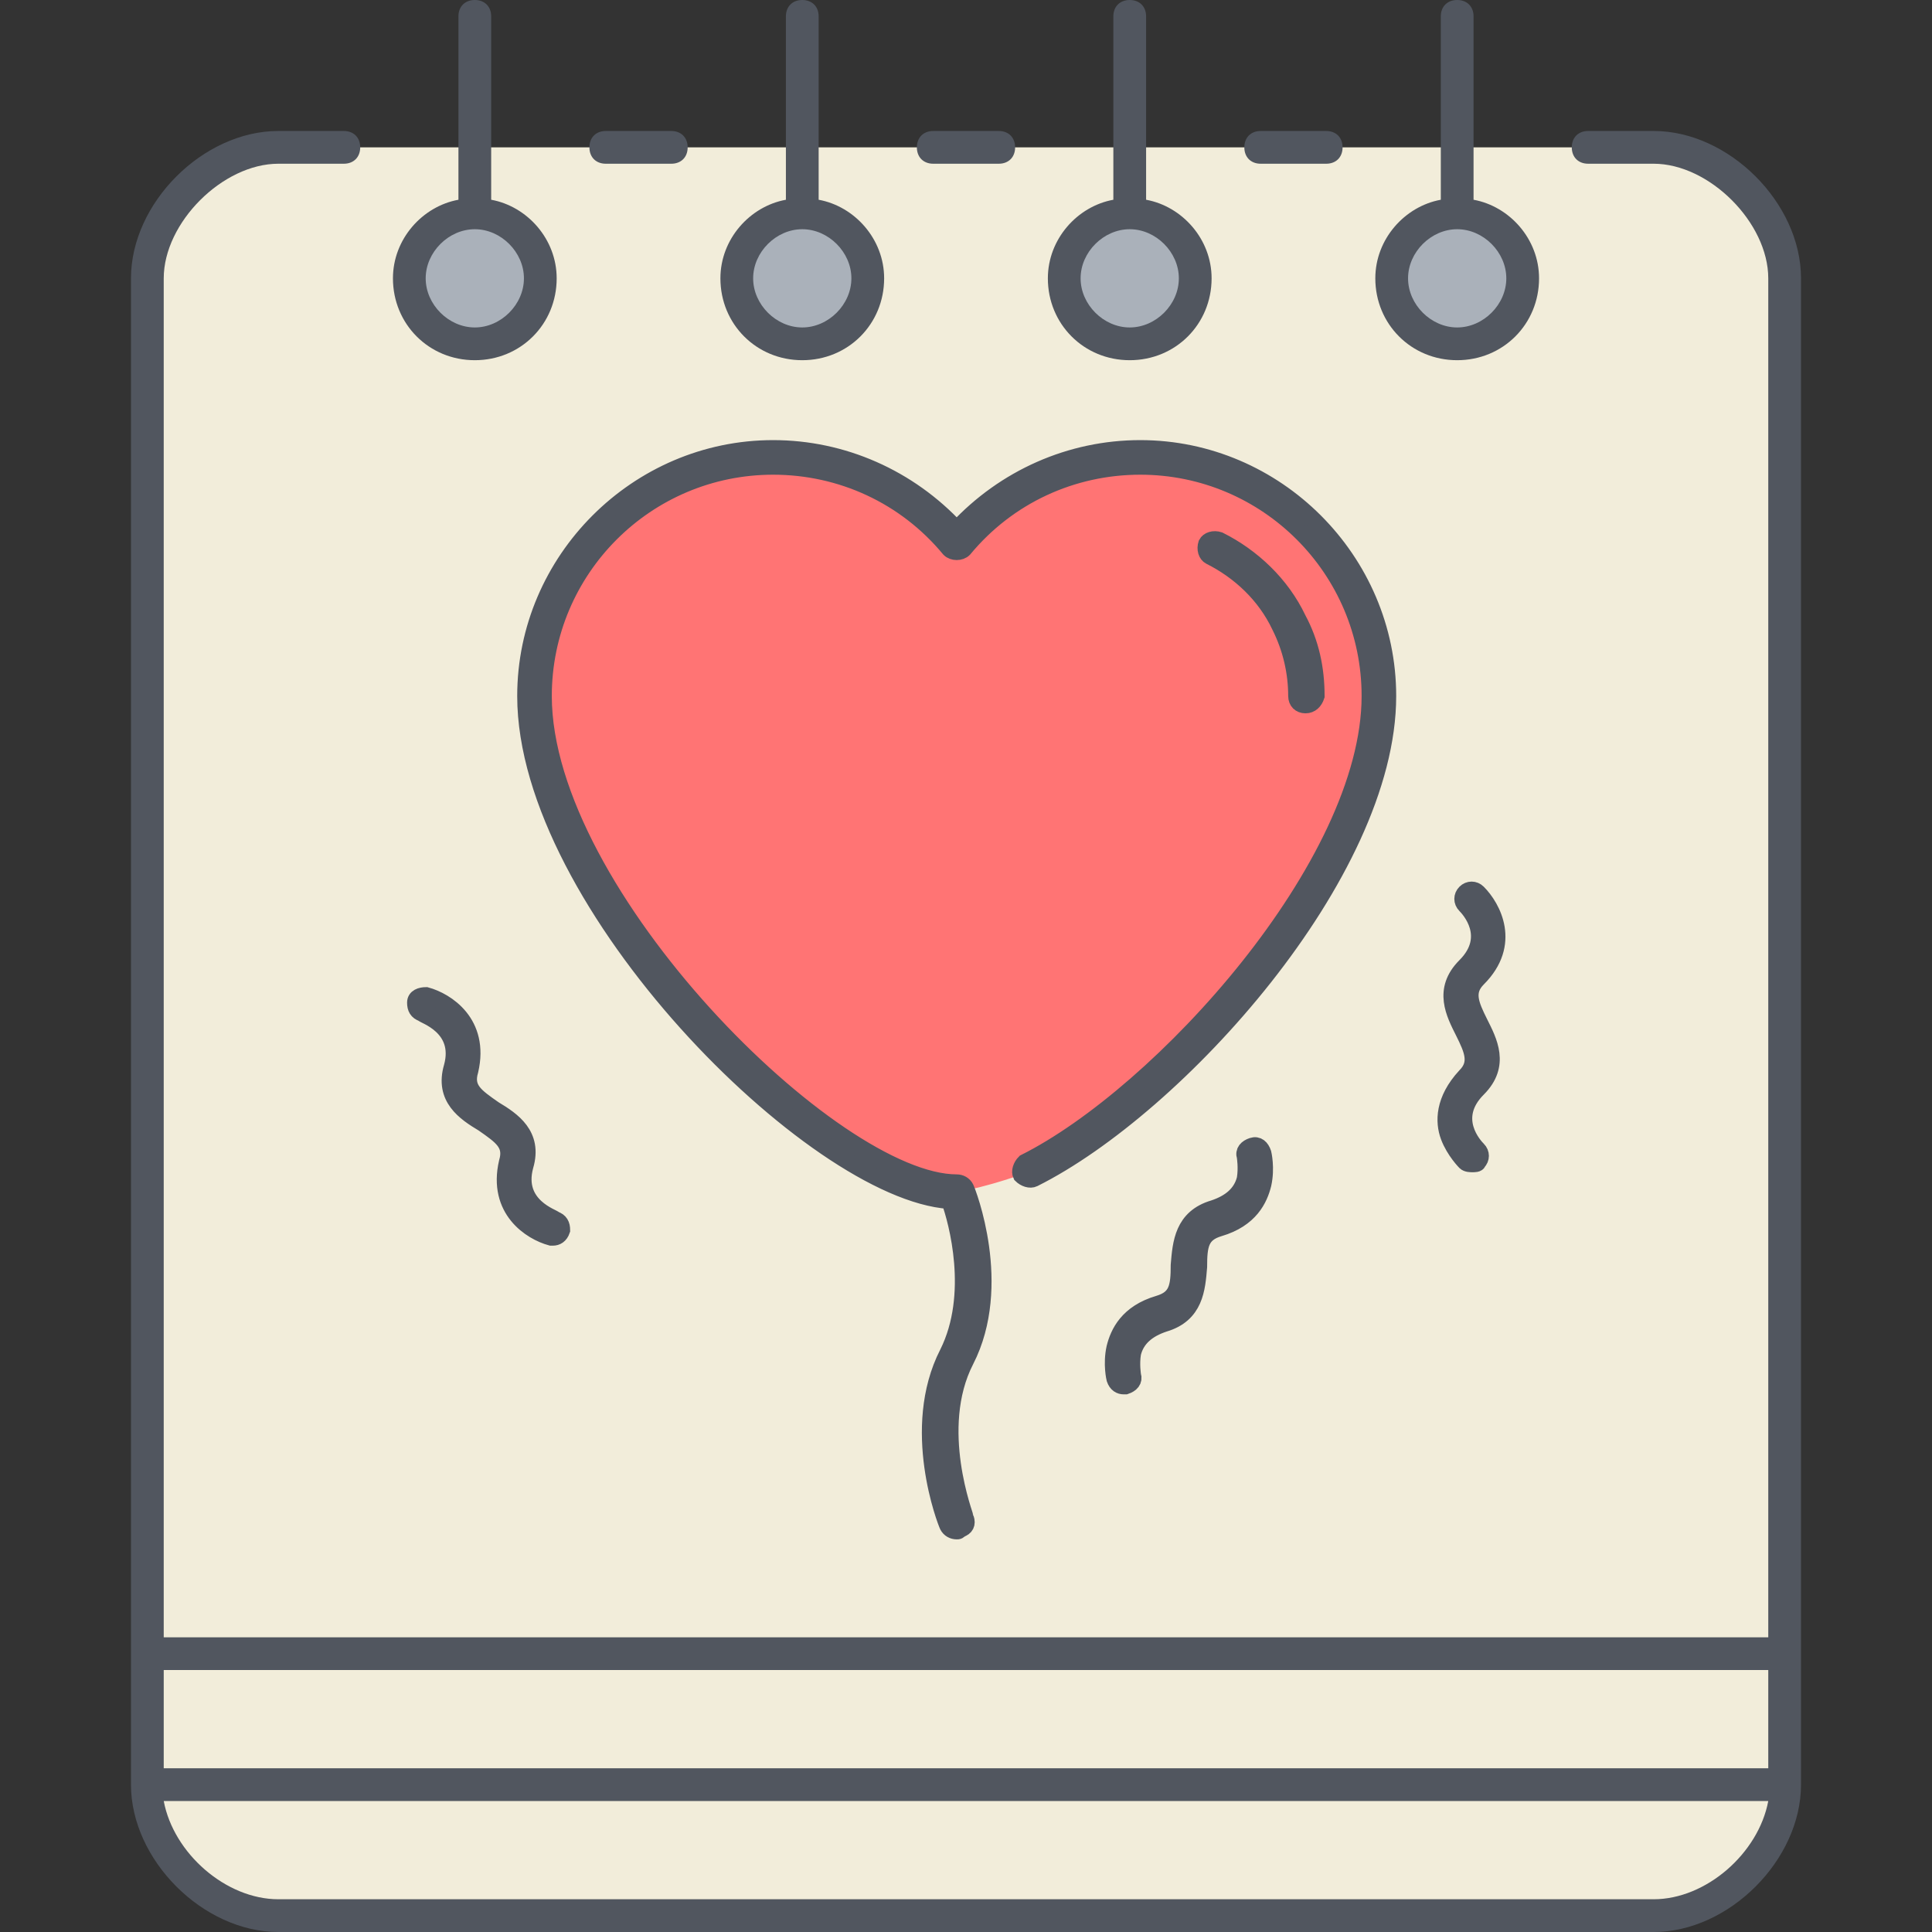 <?xml version="1.0" encoding="UTF-8"?> <!-- Generator: Adobe Illustrator 16.0.0, SVG Export Plug-In . SVG Version: 6.00 Build 0) --> <svg xmlns="http://www.w3.org/2000/svg" xmlns:xlink="http://www.w3.org/1999/xlink" version="1.1" id="Layer_1" x="0px" y="0px" width="595.281px" height="595.281px" viewBox="0 0 595.281 595.281" xml:space="preserve"><rect x="0" y="0" width="595.281" height="595.281" fill="#333333" stroke="none"/> <g transform="translate(5 5)"> <path fill="#F2EDDA" d="M494.429,40.403h10.09c20.181,0,40.357,20.18,40.357,40.358v423.76H40.403V80.76 c0-20.178,20.179-40.358,40.357-40.358h30.269L494.429,40.403L494.429,40.403z M40.403,544.878h504.476v-40.357H40.403V544.878z M40.403,544.878h504.476c0,20.18-20.18,40.357-40.358,40.357H80.761C60.582,585.236,40.403,565.056,40.403,544.878z"></path> <path fill="#AAB1BA" d="M141.297,60.582c11.099,0,20.179,9.081,20.179,20.179s-9.081,20.178-20.179,20.178 c-11.099,0-20.18-9.081-20.18-20.179C121.118,69.661,130.2,60.582,141.297,60.582z M443.982,60.582 c11.1,0,20.18,9.081,20.18,20.179s-9.08,20.178-20.18,20.178c-11.101,0-20.181-9.081-20.181-20.179 C423.802,69.661,432.884,60.582,443.982,60.582z M242.193,60.582c11.099,0,20.179,9.081,20.179,20.179s-9.082,20.178-20.179,20.178 c-11.097,0-20.179-9.081-20.179-20.179C222.014,69.661,231.094,60.582,242.193,60.582z M343.087,60.582 c11.1,0,20.18,9.081,20.18,20.179s-9.08,20.178-20.18,20.178s-20.18-9.081-20.18-20.179 C322.908,69.661,331.988,60.582,343.087,60.582z"></path> </g> <path fill="#51565F" d="M509.519,595.281H85.76c-23.206,0-45.403-22.197-45.403-45.402V85.76c0-23.207,22.197-45.403,45.403-45.403 h20.179c3.027,0,5.045,2.018,5.045,5.045s-2.019,5.045-5.045,5.045H85.76c-17.152,0-35.313,18.161-35.313,35.313v418.716h494.385 V85.76c0-17.153-18.16-35.314-35.313-35.314h-20.18c-3.026,0-5.045-2.018-5.045-5.045s2.019-5.045,5.045-5.045h20.18 c23.205,0,45.402,22.197,45.402,45.403v464.115C554.921,573.083,532.724,595.281,509.519,595.281z M50.448,554.921 c3.027,16.145,19.17,30.27,35.313,30.27h423.759c16.144,0,32.285-14.125,35.313-30.27H50.448z M50.448,544.833h494.384v-30.27 H50.448V544.833z M448.982,110.985c-14.125,0-25.224-11.099-25.224-25.223c0-12.107,9.08-22.196,20.178-24.215V5.045 c0-3.027,2.021-5.045,5.048-5.045c3.024,0,5.043,2.019,5.043,5.045v56.501c11.1,2.019,20.18,12.107,20.18,24.215 C474.207,99.886,463.107,110.985,448.982,110.985z M448.982,70.626c-8.072,0-15.136,7.062-15.136,15.134 c0,8.072,7.063,15.134,15.136,15.134c8.071,0,15.135-7.062,15.135-15.134C464.117,77.689,457.054,70.626,448.982,70.626z M348.087,110.985c-14.125,0-25.223-11.099-25.223-25.223c0-12.107,9.08-22.196,20.178-24.215V5.045c0-3.027,2.02-5.045,5.047-5.045 c3.025,0,5.045,2.019,5.045,5.045v56.501c11.099,2.019,20.181,12.107,20.181,24.215C373.31,99.886,362.212,110.985,348.087,110.985z M348.087,70.626c-8.072,0-15.135,7.062-15.135,15.134c0,8.072,7.063,15.134,15.135,15.134s15.135-7.062,15.135-15.134 C363.222,77.689,356.16,70.626,348.087,70.626z M247.193,110.985c-14.125,0-25.223-11.099-25.223-25.223 c0-12.107,9.081-22.196,20.179-24.215V5.045c0-3.027,2.018-5.045,5.045-5.045c3.026,0,5.045,2.019,5.045,5.045v56.501 c11.099,2.019,20.179,12.107,20.179,24.215C272.416,99.886,261.317,110.985,247.193,110.985z M247.193,70.626 c-8.072,0-15.134,7.062-15.134,15.134c0,8.072,7.063,15.134,15.134,15.134c8.071,0,15.134-7.062,15.134-15.134 C262.327,77.689,255.264,70.626,247.193,70.626z M146.297,110.985c-14.126,0-25.224-11.099-25.224-25.223 c0-12.107,9.081-22.196,20.18-24.215V5.045c0-3.027,2.018-5.045,5.045-5.045c3.026,0,5.044,2.019,5.044,5.045v56.501 c11.099,2.019,20.179,12.107,20.179,24.215C171.521,99.886,160.423,110.985,146.297,110.985z M146.297,70.626 c-8.072,0-15.134,7.062-15.134,15.134c0,8.072,7.062,15.134,15.134,15.134c8.072,0,15.134-7.062,15.134-15.134 C161.432,77.689,154.369,70.626,146.297,70.626z M408.625,50.448h-20.18c-3.027,0-5.045-2.019-5.045-5.045s2.018-5.045,5.045-5.045 h20.18c3.027,0,5.045,2.018,5.045,5.045S411.652,50.448,408.625,50.448z M307.73,50.448H287.55c-3.027,0-5.045-2.019-5.045-5.045 s2.018-5.045,5.045-5.045h20.181c3.026,0,5.045,2.018,5.045,5.045S310.757,50.448,307.73,50.448z M206.834,50.448h-20.179 c-3.027,0-5.045-2.019-5.045-5.045s2.018-5.045,5.045-5.045h20.179c3.027,0,5.045,2.018,5.045,5.045S209.861,50.448,206.834,50.448z "></path> <path fill="#FF7474" d="M351.335,140.931c40.723,0,73.526,32.804,73.526,73.527c0,52.035-63.911,124.43-107.463,146.488 c0,0-13.574,5.09-22.624,6.221c-39.591,0-130.086-90.494-130.086-152.709c0-40.723,32.804-73.527,73.527-73.527 c22.624,0,42.985,10.181,56.559,26.583C308.35,151.112,328.711,140.931,351.335,140.931"></path> <path fill="#51565F" stroke="#51565F" stroke-width="5" stroke-miterlimit="10" d="M294.776,471.804 c-1.131,0-2.262-0.566-2.828-1.697c-0.564-1.131-11.877-29.977,0-53.166c9.049-18.1,2.828-40.723,0.565-46.943 c-41.854-2.828-130.651-91.625-130.651-155.538c0-41.854,34.501-76.355,76.355-76.355c21.493,0,41.854,9.049,56.559,24.886 c14.707-15.837,35.067-24.886,56.56-24.886c41.854,0,76.355,34.501,76.355,76.355c0,54.862-65.044,126.692-109.159,148.751 c-1.133,0.564-2.828,0-3.96-1.131c-0.564-1.133,0-2.828,1.132-3.959c41.854-20.928,106.33-91.627,106.33-143.661 c0-39.026-31.672-70.699-70.698-70.699c-20.927,0-40.724,9.049-54.298,25.452c-1.131,1.131-3.393,1.131-4.524,0 c-13.574-16.403-33.37-25.452-54.296-25.452c-39.026,0-70.699,31.673-70.699,70.699c0,61.084,89.364,149.882,127.258,149.882 c1.132,0,2.262,0.564,2.829,1.697c0.565,1.131,11.878,29.979,0,53.164c-10.747,20.928,0,48.076,0,48.643 c0.565,1.697,0,2.828-1.696,3.395C295.341,471.804,295.341,471.804,294.776,471.804z M346.245,427.123 c-1.131,0-2.262-0.564-2.827-2.262c0,0-1.132-4.525,0-9.615c1.131-4.525,3.958-10.746,13.573-13.576 c5.656-1.695,6.223-5.09,6.223-11.877c0.564-6.787,1.131-14.705,10.746-17.531c5.09-1.697,8.483-4.525,9.615-9.051 c0.563-3.393,0-6.787,0-6.787c-0.566-1.695,0.563-2.828,2.262-3.393c1.696-0.566,2.828,0.564,3.395,2.262c0,0,1.132,4.525,0,9.615 c-1.132,4.525-3.961,10.746-13.575,13.574c-5.654,1.697-6.222,5.09-6.222,11.877c-0.564,6.787-1.132,14.705-10.746,17.533 c-5.09,1.695-8.483,4.523-9.614,9.049c-0.566,3.395,0,6.789,0,6.789c0.564,1.695-0.566,2.826-2.263,3.393H346.245L346.245,427.123z M170.346,381.308h-0.565c-6.222-1.695-16.968-8.482-13.574-23.188c1.697-5.656-1.697-7.92-7.353-11.879 c-5.655-3.395-12.442-7.918-9.615-17.533c3.394-12.441-9.049-15.836-9.049-16.4c-1.696-0.566-2.262-1.697-2.262-3.395 c0-1.699,1.697-2.264,3.394-2.264c6.221,1.697,16.968,8.484,13.574,23.189c-1.697,5.656,1.696,7.92,7.353,11.879 c5.656,3.393,12.443,7.918,9.615,17.531c-3.394,12.443,9.049,15.838,9.049,16.402c1.696,0.566,2.262,1.697,2.262,3.395 C172.608,380.744,171.477,381.308,170.346,381.308z M453.708,358.685c-0.564,0-1.695,0-2.262-0.564c0,0-3.394-3.395-5.09-7.92 c-1.697-4.523-1.697-11.311,5.09-18.664c3.959-3.959,2.262-7.918-0.564-13.574c-2.828-5.654-6.788-13.008,0.564-20.359 c9.049-9.051,1.132-17.535,0-18.666c-1.131-1.131-1.131-2.828,0-3.957c1.132-1.132,2.828-1.133,3.959,0 c4.524,4.524,10.746,15.836,0,26.582c-3.959,3.961-2.263,7.92,0.564,13.576c2.829,5.654,6.787,13.008-0.564,20.359 c-9.049,9.049-1.131,17.533,0,18.664c1.132,1.131,1.132,2.828,0,3.959C455.405,358.685,454.274,358.685,453.708,358.685z M402.239,217.287c-1.696,0-2.827-1.131-2.827-2.828c0-7.354-1.697-14.706-5.093-21.493c-4.522-9.614-12.441-16.968-21.491-21.493 c-1.131-0.566-1.697-2.262-1.131-3.959c0.563-1.131,2.262-1.697,3.958-1.131c10.181,5.09,19.229,13.574,24.32,24.32 c3.958,7.353,5.655,15.271,5.655,23.754C405.067,216.156,403.936,217.287,402.239,217.287z"></path> </svg> 